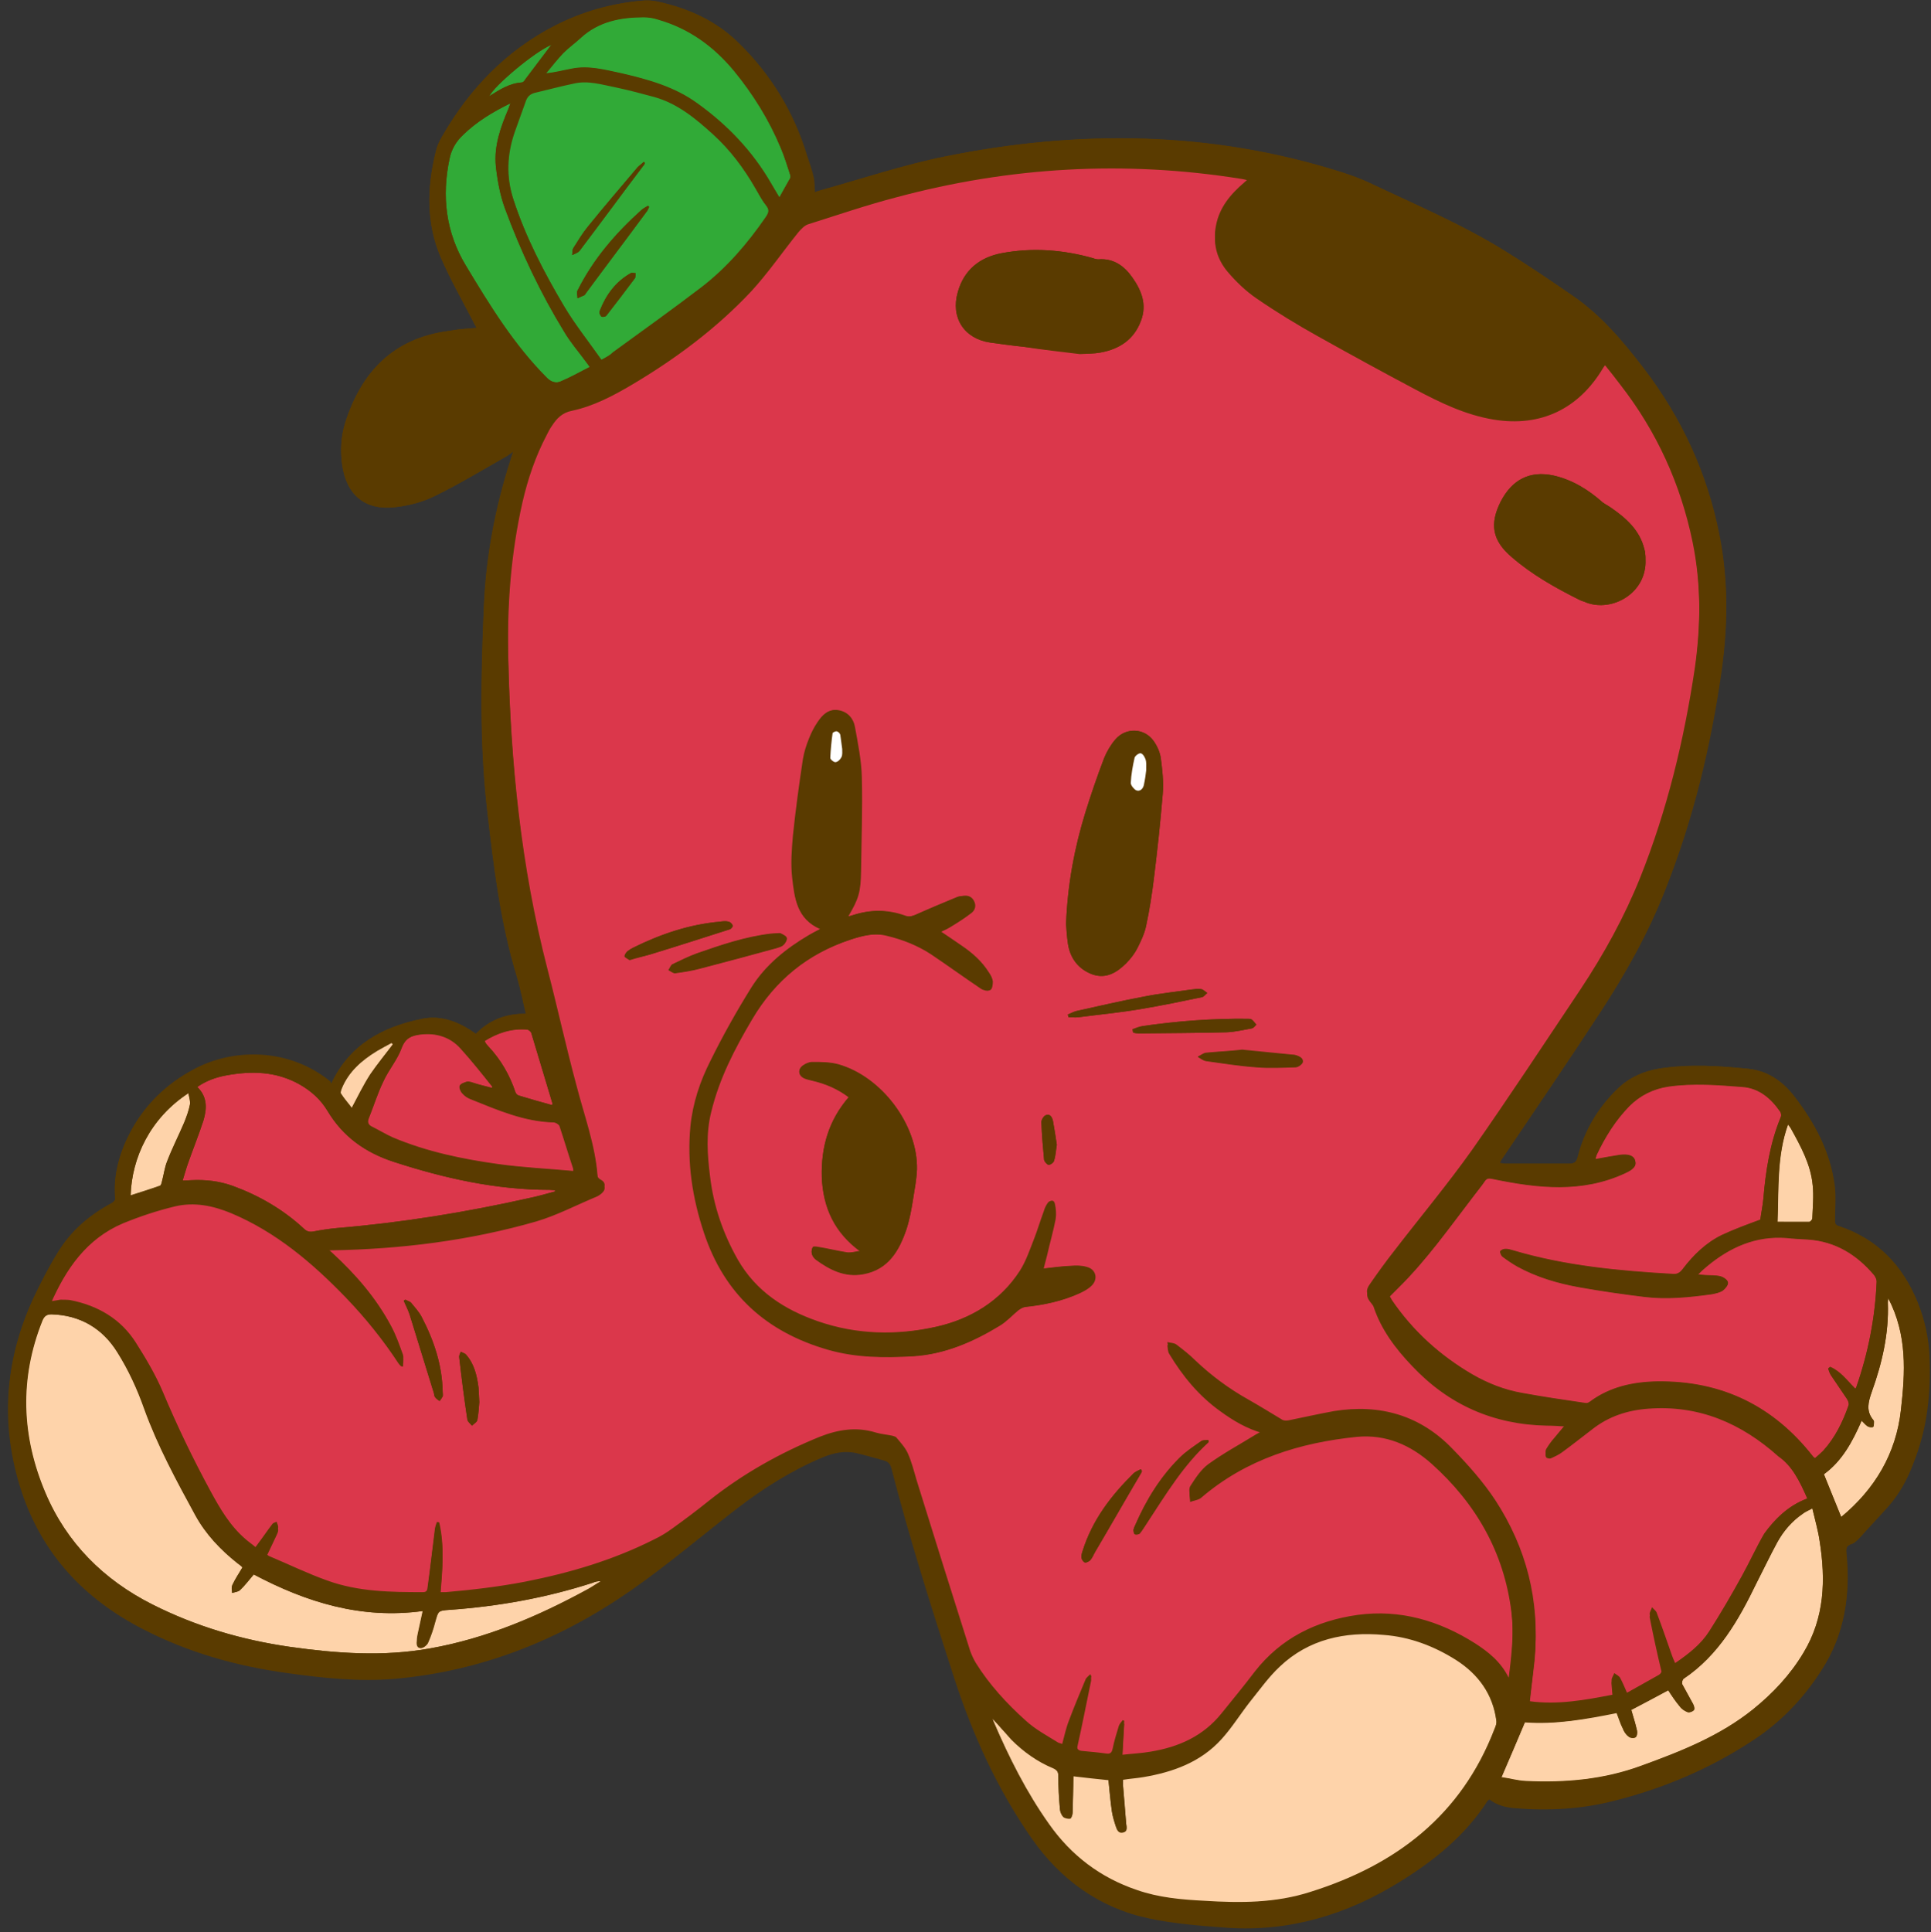 <?xml version="1.0" encoding="UTF-8"?>
<!DOCTYPE svg PUBLIC '-//W3C//DTD SVG 1.0//EN'
          'http://www.w3.org/TR/2001/REC-SVG-20010904/DTD/svg10.dtd'>
<svg height="501.4" preserveAspectRatio="xMidYMid meet" version="1.0" viewBox="-2.2 -0.1 501.2 501.4" width="501.2" xmlns="http://www.w3.org/2000/svg" xmlns:xlink="http://www.w3.org/1999/xlink" zoomAndPan="magnify"
><rect x="-2.2" y="-0.1" width="501.2" height="501.4" fill="#333333" stroke="none"/><g id="change1_1"
  ><path d="M498.5,351.9c-0.2-4.8-1.2-9.4-3-13.9c-3.9-9.6-10.5-16.5-20.5-19.9c-1-0.3-1-0.8-1-1.6 c0-3,0.3-6.1-0.1-9.1c-1.1-8.6-5.1-16.1-10.4-22.9c-3-3.9-6.9-6.7-11.9-7.2c-7.7-0.8-15.3-1.3-23-0.1c-4.1,0.6-7.9,2.3-10.9,5.2 c-5.1,4.9-8.7,10.9-10.4,17.7c-0.3,1.4-0.9,1.8-2.2,1.8c-5.5,0-11,0-16.5,0c-0.5,0-1-0.1-1.6-0.2c0.3-0.4,0.4-0.7,0.5-0.9 c8.5-12.6,17.1-25.2,25.4-37.9c6.6-10,12.4-20.5,16.9-31.7c7.4-18.5,12-37.7,14.8-57.4c1.7-11.8,1.8-23.5-0.6-35.1 c-3.2-16-9.8-30.4-19.7-43.3c-5.3-7-11-13.6-18.3-18.7c-5.8-4-11.7-8-17.7-11.7c-11.2-6.9-23.2-12-35-17.6c-2.4-1.1-4.8-2-7.3-2.8 c-33.9-10.7-68.3-11.1-102.9-4.1c-10.9,2.2-21.6,5.8-32.4,8.8c-0.5,0.1-1,0.3-1.5,0.5c-0.1-1.4,0-2.7-0.3-3.9 c-0.4-1.9-1.1-3.7-1.7-5.6c-3.5-11.3-9.4-21.2-17.9-29.4c-5.8-5.7-13-8.8-20.9-10.6c-1.4-0.3-2.8-0.4-4.2-0.2 c-7.8,0.7-15.4,2.9-22.3,6.4C129.2,13,119.6,23,112.5,35.4c-0.7,1.2-1.3,2.5-1.6,3.9c-2.3,9.3-2.5,18.5,1.3,27.4 c2.5,5.7,5.6,11.2,8.5,16.8c0.2,0.5,0.5,0.9,0.8,1.5c-1.4,0.1-2.6,0.2-3.7,0.3c-1.2,0.1-2.4,0.3-3.6,0.5 c-14.3,1.9-22.6,10.6-26.8,23.8c-1.1,3.5-1.3,7.2-0.8,10.9c1.1,7.9,6,12,13.9,11c3.5-0.4,7.1-1.3,10.2-2.9 c6.4-3.1,12.4-6.8,18.6-10.3c0.5-0.3,0.9-0.6,1.7-1.2c-0.4,1.1-0.6,1.8-0.8,2.5c-3.9,12.2-6.2,24.8-6.8,37.6 c-0.7,17.5-1.1,35.1,0.8,52.5c1.7,14.8,3.4,29.5,7.8,43.8c0.9,3.1,1.5,6.3,2.3,9.5c-5.2-0.1-9.5,1.6-13,5.2 c-4.2-3-8.8-4.9-13.9-3.9c-10.3,2.1-18.9,6.7-23.6,16.8c0,0-0.2,0-0.3-0.1c-10.9-8.9-25.5-8.7-35.7-3.1c-7,3.9-12.7,9.3-16.4,16.4 c-2.7,5.2-4.3,10.9-3.7,16.9c0,0.4-0.5,1.1-1,1.3c-5.7,3.1-10.6,7.2-14,12.8c-2.3,3.7-4.3,7.6-6.2,11.6 c-7.6,16.3-8.7,33.1-3.1,50.1c5.4,16.3,16.3,27.9,31.5,35.7c11.8,6.1,24.3,9.6,37.4,11.4c9.3,1.3,18.6,2.3,28,1.5 c22.5-2,42.8-10.1,61.2-22.9c9.5-6.6,18.4-14.2,27.6-21.3c6.9-5.3,14.2-9.9,22.3-13.3c2.9-1.2,5.9-1.8,9-1c2.2,0.5,4.4,1.2,6.7,1.8 c1.2,0.3,1.8,0.9,2.1,2.2c4.7,18.2,10.4,36.2,16.2,54.1c4.8,14.8,11.2,28.9,20.1,41.7c7.5,10.8,17.7,18.2,30.6,20.9 c6.6,1.4,13.5,1.9,20.2,2.4c16.2,1.1,31.1-3.4,44.8-11.9c8.9-5.5,17-12,22.8-21c0.1-0.2,0.3-0.2,0.5-0.4c2,1.6,4.4,2.1,6.8,2.3 c8.6,0.7,17.2,0.2,25.4-1.9c13.2-3.3,25.6-8.6,36.9-16.2c7-4.7,12.7-10.8,17.2-17.9c5.8-9,7.3-19,6.3-29.5 c-0.1-1.4-0.3-2.6,1.5-3.1c0.8-0.3,1.5-1.1,2.2-1.8c2.4-2.7,4.9-5.3,7.3-8c2.8-3.2,4.8-6.8,6.3-10.8 C497.9,370.7,498.8,361.4,498.5,351.9z M58,412.1c0,0.2,0,0.4,0,0.6c0,0.2,0,0.4,0,0.6c0.2-0.1,0.3-0.1,0.5-0.1 c-0.2,0-0.4,0.1-0.5,0.1c0-0.2,0-0.4,0-0.6C58,412.5,58,412.3,58,412.1z M146.4,66.1c0.3-0.1,0.6-0.3,0.8-0.4 C146.9,65.9,146.6,66,146.4,66.1L146.4,66.1z" fill="#5A3B00"
  /></g
  ><g
  ><g id="change2_1"
    ><path d="M466.9,388.8c-5.1,1.9-8.6,5.5-11.2,9.9c-2.1,3.5-3.7,7.4-5.8,11c-2.7,4.9-5.5,9.7-8.5,14.4 c-2.2,3.4-5.4,5.8-8.8,8.2c-0.3-0.7-0.6-1.3-0.8-1.9c-1.3-3.7-2.6-7.5-4-11.2c-0.2-0.5-0.8-0.9-1.2-1.4c-0.2,0.6-0.7,1.3-0.6,1.9 c0.9,4.6,1.9,9.2,3,13.8c0.2,0.9,0.2,1.4-0.7,1.9c-2.7,1.5-5.3,3-8.2,4.6c-0.7-1.6-1.1-2.8-1.8-3.9c-0.3-0.5-1-0.8-1.5-1.2 c-0.3,0.6-0.7,1.2-0.7,1.8c0,1.2,0.2,2.4,0.3,3.8c-7.2,1.4-14.3,2.7-21.6,1.7c0.4-3.9,0.9-7.6,1.3-11.3 c1.4-14.8-2.2-28.5-10.2-40.9c-3.1-4.8-7-9.1-11-13.2c-8.4-8.8-18.9-11.7-30.8-9.9c-4,0.6-7.9,1.6-11.8,2.4 c-0.5,0.1-1.2,0.1-1.6-0.1c-3-1.7-5.9-3.6-8.9-5.3c-5.1-2.8-9.7-6.2-13.8-10.2c-1.5-1.5-3.2-2.9-4.9-4.1c-0.6-0.4-1.6-0.4-2.3-0.6 c0.1,0.8,0.1,1.7,0.5,2.3c3.5,5.8,7.7,10.9,13.3,14.9c3.3,2.4,6.8,4.5,11.1,5.7c-0.8,0.4-1.3,0.7-1.8,1c-4.2,2.6-8.5,5-12.5,7.8 c-1.9,1.4-3.3,3.6-4.6,5.6c-0.5,0.8-0.1,2.2-0.1,3.4c1-0.4,2.3-0.5,3-1.2c11.6-9.9,25.5-14.2,40.3-15.7c7.5-0.7,13.9,2.1,19.4,7 c11.5,10.3,18.8,23,20.7,38.5c0.7,5.8,0.2,11.6-0.7,17.8c-2.1-4.1-5.3-6.7-8.7-8.9c-9.3-5.9-19.4-8.9-30.5-7.4 c-10.7,1.5-19.9,5.9-26.7,14.7c-2.8,3.6-5.8,7.2-8.6,10.8c-4.7,6-11.2,8.8-18.5,10c-2.3,0.4-4.6,0.5-7.3,0.8 c0.2-3.1,0.3-5.9,0.5-8.8c-0.1-0.1-0.3-0.1-0.4-0.2c-0.3,0.5-0.8,1-1,1.5c-0.6,1.9-1.1,3.9-1.6,5.9c-0.2,0.9-0.5,1.4-1.5,1.3 c-2.2-0.3-4.4-0.5-6.5-0.7c-1-0.1-1.4-0.6-1.2-1.7c1.3-5.8,2.4-11.5,3.6-17.3c0-0.2,0.1-0.5-0.2-0.9c-0.4,0.5-1,0.9-1.3,1.5 c-1.5,3.5-2.9,6.9-4.2,10.4c-0.7,2-1.2,4-1.8,6.2c-0.4-0.1-0.8-0.1-1.1-0.4c-2.8-1.9-5.9-3.5-8.4-5.7c-4.9-4.4-9.4-9.3-12.9-14.9 c-0.6-1-1.2-2.1-1.5-3.2c-4.7-14.8-9.3-29.5-13.9-44.3c-0.7-2.3-1.3-4.8-2.3-7c-0.7-1.5-2-2.8-3-4.1c-0.2-0.2-0.6-0.4-1-0.4 c-1.4-0.3-2.9-0.4-4.2-0.8c-5.1-1.6-9.9-0.9-14.7,1.1c-10.3,4.2-19.8,9.7-28.6,16.5c-3.1,2.5-6.3,4.9-9.5,7.2 c-1.5,1.1-3.1,2.1-4.8,2.9c-10.6,5.4-21.9,8.7-33.6,11c-6.8,1.4-13.6,2.1-20.5,2.7c-0.4,0-0.8,0-1.4,0c0.5-6.1,1.1-12.1-0.3-18.1 c-0.2,0-0.4,0-0.6-0.1c-0.2,0.5-0.4,1.1-0.5,1.6c-0.7,5.1-1.3,10.2-1.9,15.2c-0.1,0.7-0.1,1.4-1.2,1.4c-8.4,0-16.8-0.1-24.8-3 c-5.1-1.8-10-4.2-15-6.3c-0.3-0.1-0.6-0.4-0.9-0.6c0.9-1.9,1.8-3.8,2.7-5.7c0.2-0.4,0.4-0.9,0.4-1.3c0-0.4-0.2-0.9-0.4-1.4 c-0.4,0.2-0.9,0.3-1.1,0.6c-1.3,1.7-2.5,3.5-3.8,5.2c-0.2,0.2-0.3,0.4-0.6,0.8c-0.9-0.7-1.7-1.3-2.5-2c-4-3.5-6.6-8-9.2-12.6 c-4.5-8.3-8.6-16.8-12.3-25.6c-1.9-4.5-4.4-8.7-7-12.8c-4-6.2-9.9-9.7-17.1-11.1c-0.8-0.2-1.7-0.2-2.5-0.1c-0.8,0-1.6,0.2-2.6,0.4 c4-9.2,9.4-17,18.8-21c4.4-1.8,8.9-3.3,13.5-4.4c5-1.2,9.9-0.2,14.7,1.8c11.6,4.9,21,12.9,29.6,21.8c5.1,5.3,9.7,11,13.7,17.1 c0.2,0.3,0.4,0.5,0.6,0.7c0.1,0.1,0.2,0.1,0.6,0.2c0-0.8,0.2-1.7,0-2.3c-0.9-2.5-1.8-5.1-3.1-7.5c-4-7.2-9.3-13.4-15.3-19 c-0.4-0.4-0.8-0.8-1.4-1.3c0.5-0.1,0.8-0.1,1.1-0.1c18.1-0.3,35.9-2.5,53.3-7.5c5.4-1.6,10.5-4.3,15.8-6.5c0.6-0.3,1.3-0.8,1.7-1.4 c0.5-0.8,0.2-1.6-0.7-2.1c-0.4-0.2-0.9-0.7-0.9-1c-0.6-8.2-3.4-15.8-5.5-23.6c-2.6-10-4.9-20.1-7.5-30.1 c-6.9-26.7-9.6-53.9-10.2-81.4c-0.3-13.7,0.7-27.2,3.7-40.5c1.4-6.1,3.4-12,6.3-17.5c0.4-0.8,0.8-1.6,1.3-2.3c1.3-2,2.7-3.5,5.3-4 c5.6-1.2,10.7-3.9,15.6-6.8c11.3-6.7,21.9-14.6,30.9-24.2c4.4-4.8,8.1-10.2,12.2-15.3c0.7-0.8,1.6-1.8,2.6-2.1 c7.6-2.4,15.2-5,22.9-7c29.4-7.9,59.2-9.6,89.3-4.8c0.6,0.1,1.2,0.2,1.8,0.4c0.1,0,0.2,0.1,0.4,0.3c-0.5,0.4-0.9,0.7-1.3,1.1 c-3.5,3-6.4,6.4-7.3,11.2c-0.8,4.2,0.4,8,3,11.1c2.2,2.6,4.8,5.1,7.6,7c5.1,3.5,10.5,6.8,15.9,9.8c8.4,4.7,16.8,9.3,25.3,13.8 c6.4,3.4,13,6.6,20.3,7.8c12.2,2,22.1-2.8,28.4-13.4c0.1-0.2,0.2-0.3,0.5-0.7c1.4,1.7,2.7,3.4,4,5.1c9.4,12.1,15.6,25.7,18.7,40.7 c2.3,11.1,2.2,22.3,0.6,33.6c-2.7,18.7-7.2,36.9-14.2,54.4c-4.1,10.2-9.4,19.9-15.5,29c-9.2,14-18.4,28-28.1,41.6 c-6.4,9-13.5,17.5-20.2,26.2c-2.2,2.8-4.3,5.7-6.3,8.6c-1.1,1.6-1,2.7,0.3,4.2c0.2,0.3,0.5,0.6,0.6,0.9c2,6,5.7,10.9,10,15.4 c9.5,10.1,21.1,15.2,34.9,15.5c1.6,0,3.1,0.1,4.7,0.2c0,0,0.1,0,0.3,0.2c-1,1.2-2,2.3-3,3.6c-0.7,0.9-1.5,1.9-2.1,2.9 c-0.2,0.3-0.2,1,0,1.3c0.2,0.3,0.9,0.4,1.2,0.3c1.1-0.5,2.2-1,3.1-1.7c2.6-1.9,5.1-3.9,7.6-5.8c4.3-3.4,9.2-5,14.6-5.4 c13.2-1,24.2,3.8,33.8,12.4C462.9,380.3,465,384.4,466.9,388.8z M210.7,241c-1,0.6-1.9,1-2.7,1.5c-6,3.5-11.3,7.8-14.9,13.6 c-3.8,6.2-7.4,12.5-10.6,19c-2.7,5.3-4.6,11.1-5.2,17c-1,9.5,0.5,18.6,3.5,27.6c5.2,16,16.2,25.8,32.2,30.4 c7.2,2.1,14.6,2.1,22,1.7c8.2-0.5,15.5-3.7,22.4-7.9c1.8-1.1,3.2-2.7,4.8-4c0.6-0.4,1.3-0.9,2-0.9c4.8-0.5,9.5-1.5,13.9-3.5 c1.1-0.5,2.2-1.1,3-1.9c1.8-1.7,1.2-4.3-1.2-4.9c-1.3-0.4-2.7-0.4-4-0.3c-2.3,0.1-4.7,0.4-7.2,0.7c0.3-1.2,0.6-2.4,0.9-3.5 c0.7-3.1,1.6-6.2,2.2-9.3c0.2-1.3,0.1-2.7-0.2-4c-0.2-1-1.1-1.1-1.7-0.1c-0.4,0.6-0.6,1.3-0.9,2c-0.8,2.4-1.6,4.8-2.5,7.1 c-1.1,2.8-2,5.8-3.7,8.3c-5.2,7.9-13,12.6-21.9,14.6c-10.3,2.3-20.7,2.1-30.8-1.4c-8.7-3-16.1-7.8-20.8-16 c-3.8-6.7-6.3-13.9-7.2-21.6c-0.7-5.6-1.1-11.1,0.3-16.7c2.1-8.7,6.1-16.4,10.6-24c6-10.2,14.5-17.1,25.7-20.8c3.2-1,6.3-1.8,9.7-1 c4,1,7.9,2.5,11.4,4.8c4.3,2.9,8.6,6,12.9,8.9c0.6,0.4,1.8,0.7,2.2,0.4c0.5-0.3,0.6-1.5,0.6-2.2c-0.1-0.8-0.5-1.6-1-2.3 c-1.8-2.9-4.3-5.1-7.1-7c-1.7-1.2-3.4-2.3-5.3-3.6c1.1-0.5,1.9-0.9,2.7-1.4c1.8-1.1,3.5-2.2,5.2-3.5c1-0.8,1.2-2,0.6-3.1 c-0.6-1.2-1.7-1.5-2.9-1.3c-0.5,0.1-0.9,0.1-1.4,0.3c-3.6,1.5-7.3,3-10.8,4.6c-1,0.4-1.8,0.6-2.8,0.2c-4.5-1.6-9-1.6-13.5-0.1 c-0.4,0.1-0.7,0.2-1.2,0.3c2.7-4.6,3.2-6.2,3.3-11.8c0.1-8.1,0.4-16.1,0.2-24.2c-0.1-4.4-1-8.8-1.8-13.2c-0.4-2.2-1.9-3.9-4.3-4.3 c-2.4-0.4-3.9,1.2-5.1,3c-0.8,1.3-1.6,2.7-2.2,4.2c-0.7,1.7-1.3,3.6-1.6,5.4c-1,6.6-1.9,13.3-2.6,19.9c-0.4,3.6-0.6,7.2-0.2,10.8 C204,232.9,204.6,238.3,210.7,241z M274.5,239.7c0.1,1.3,0.2,3.3,0.5,5.2c0.6,3.8,2.8,6.6,6.4,7.9c3.5,1.2,6.3-0.5,8.7-2.9 c1.2-1.2,2.3-2.6,3-4.1c0.9-1.8,1.8-3.7,2.2-5.7c0.9-4,1.5-8.1,2-12.2c0.9-7.3,1.7-14.6,2.3-22c0.2-3-0.1-6.2-0.5-9.2 c-0.2-1.5-0.9-3.1-1.8-4.4c-2.4-3.5-7.3-3.7-10-0.5c-1.2,1.4-2.2,3.1-2.9,4.8c-1.8,4.7-3.4,9.4-4.9,14.2 C276.7,219.9,274.9,229.3,274.5,239.7z M278.1,91.8c1.9-0.1,3.6-0.1,5.3-0.4c5-0.9,8.8-3.4,10.6-8.4c1.5-4.1,0.1-7.7-2.3-11.1 c-2.1-3-4.9-5-8.8-4.7c-0.4,0-0.9-0.1-1.4-0.3c-7.8-2.2-15.7-2.8-23.7-1.3c-5.8,1.1-9.8,4.4-11.4,10.1c-1.9,6.6,1.6,12.1,8.4,13.1 c2.9,0.4,5.8,0.8,8.7,1.1C268.4,90.7,273.4,91.2,278.1,91.8z M221.2,324.5c-1.5,0.2-2.6,0.6-3.6,0.4c-2.5-0.4-4.9-1-7.4-1.4 c-0.5-0.1-1.2-0.2-1.4,0c-0.3,0.4-0.4,1.1-0.3,1.6c0.1,0.6,0.5,1.2,1,1.6c3.7,2.7,7.6,4.7,12.4,3.8c6.5-1.2,9.3-6.1,11.2-11.7 c0.8-2.5,1.3-5.2,1.7-7.8c0.4-2.5,0.9-5.1,1-7.6c0.3-11.5-9.1-24.1-20.4-27.3c-2.2-0.6-4.5-0.6-6.8-0.6c-0.8,0-1.7,0.4-2.4,0.9 c-1.4,1-1.2,2.6,0.4,3.3c0.7,0.3,1.4,0.4,2.1,0.6c3.4,0.8,6.5,2.1,9.4,4.3c-5.2,6-7.2,12.9-7,20.7 C211.4,312.9,214.3,319.5,221.2,324.5z M424.9,145.1c0-0.5,0-1-0.1-1.6c0-0.4-0.1-0.7-0.2-1.1c-1.2-4.9-4.7-8-8.6-10.7 c-0.7-0.5-1.5-0.9-2.2-1.4c-3.7-3.3-7.9-5.9-12.8-7c-6.1-1.3-10.7,1-13.7,6.8c-2.9,5.8-2.2,10.1,2.9,14.4c5.3,4.6,11.4,8,17.6,11.1 c0.6,0.3,1.2,0.4,1.8,0.7C416.3,158.8,425.3,153.8,424.9,145.1z M199.3,242.1c-0.4,0-0.9,0.1-1.5,0.1c-6.6,0.8-12.8,2.9-19.1,5.1 c-2.2,0.8-4.2,1.8-6.3,2.8c-0.5,0.2-0.7,1-1.1,1.5c0.6,0.3,1.2,0.8,1.7,0.8c2.2-0.3,4.3-0.6,6.5-1.2c6.6-1.7,13.2-3.5,19.8-5.3 c0.6-0.2,1.4-0.4,1.8-0.8c0.5-0.4,1-1.3,0.9-1.8c-0.1-0.5-1-0.9-1.6-1.2C200.2,242,199.8,242.1,199.3,242.1z M161.2,248.9 c1.9-0.5,3.7-0.8,5.3-1.3c6.9-2.1,13.7-4.3,20.6-6.5c0.4-0.1,0.9-0.7,0.8-1c-0.1-0.4-0.6-0.9-1-1c-0.7-0.2-1.6-0.1-2.3,0 c-7.9,0.7-15.3,3.2-22.4,6.7c-0.6,0.3-1.1,0.6-1.6,1c-0.4,0.4-0.8,1-0.7,1.4C160.1,248.4,160.8,248.6,161.2,248.9z M275,263.2 c0.1,0.2,0.1,0.5,0.2,0.7c0.9,0,1.7,0.1,2.6,0c5.3-0.7,10.7-1.2,16-2.1c5.4-0.9,10.7-2,16-3.1c0.5-0.1,0.9-0.7,1.4-1.1 c-0.5-0.3-1-0.9-1.6-1c-0.8-0.1-1.7,0-2.5,0.1c-4,0.6-8.1,1-12.1,1.8c-6,1.1-11.9,2.5-17.8,3.8C276.4,262.5,275.7,262.9,275,263.2z M320.2,272.5c-3.3,0.2-6.3,0.4-9.4,0.7c-0.7,0.1-1.4,0.7-2.1,1c0.7,0.4,1.4,1,2.2,1.1c4.3,0.6,8.7,1.3,13,1.6 c3.4,0.3,6.8,0.1,10.2,0c0.6,0,1.6-0.7,1.8-1.2c0.3-1-0.7-1.5-1.5-1.8c-0.3-0.1-0.7-0.2-1.1-0.2 C328.9,273.3,324.5,272.9,320.2,272.5z M291.8,267.2c0,0.2,0.1,0.5,0.1,0.7c0.5,0.1,1,0.2,1.4,0.2c7.6-0.1,15.3-0.1,22.9-0.3 c2.2-0.1,4.3-0.6,6.5-1c0.5-0.1,0.8-0.6,1.2-1c-0.4-0.4-0.7-0.9-1.2-1.3c-0.3-0.2-0.7-0.2-1.1-0.2c-9.2-0.1-18.3,0.6-27.3,1.9 C293.5,266.5,292.7,266.9,291.8,267.2z M311.5,374.2c0-0.2-0.1-0.4-0.1-0.6c-0.6,0.1-1.4,0-1.8,0.3c-2,1.4-4,2.7-5.7,4.4 c-5,5-8.6,10.9-11.4,17.3c-0.2,0.4-0.4,0.9-0.5,1.3c0,0.4,0.1,1.1,0.4,1.2c0.4,0.1,1.1,0,1.3-0.3c0.7-0.9,1.3-1.9,1.9-2.8 C300.5,387.6,305,380.1,311.5,374.2z M294.2,381.7c-0.1-0.2-0.2-0.4-0.3-0.5c-0.6,0.3-1.3,0.6-1.8,1c-5.9,5.8-10.8,12.2-13.3,20.2 c-0.2,0.6-0.4,1.3-0.3,1.8c0.1,0.5,0.5,1.1,0.9,1.2c0.4,0.1,1.1-0.3,1.4-0.6c0.6-0.7,0.9-1.6,1.4-2.4c3.9-6.6,7.7-13.3,11.6-19.9 C294,382.3,294.1,382,294.2,381.7z M102.9,337.2c-0.1,0.1-0.2,0.2-0.3,0.3c0.5,1.2,1.1,2.3,1.5,3.5c2.1,6.8,4.2,13.6,6.3,20.4 c0.1,0.4,0.1,0.9,0.4,1.2c0.3,0.4,0.7,0.6,1.1,0.9c0.3-0.4,0.6-0.8,0.8-1.2c0.1-0.3,0-0.7,0-1.1c-0.1-7-2.3-13.5-5.5-19.6 c-0.7-1.3-1.8-2.5-2.7-3.6C104.1,337.6,103.4,337.5,102.9,337.2z M122.2,363.8c-0.1-1.5-0.1-2.6-0.2-3.8c-0.4-3.1-1.1-6.1-3.2-8.5 c-0.3-0.4-0.9-0.5-1.4-0.8c-0.2,0.5-0.5,1-0.4,1.5c0.6,5.4,1.3,10.8,2.1,16.1c0.1,0.6,0.8,1.1,1.2,1.6c0.5-0.5,1.3-0.9,1.4-1.5 C122,366.8,122.1,365.1,122.2,363.8z M272.1,297c-0.3-2-0.6-4.1-1-6.2c-0.2-0.9-0.7-1.9-1.8-1.5c-0.6,0.2-1.2,1.2-1.2,1.8 c0.1,3.3,0.4,6.6,0.7,9.8c0.1,0.5,0.8,1.3,1.2,1.3c0.5,0,1.3-0.6,1.4-1.1C271.8,299.9,271.9,298.5,272.1,297z M479.6,359.9 c3.1-8.9,4.9-18,5.3-27.5c0-0.5-0.3-1.2-0.7-1.7c-4.5-5.3-10-8.7-17.1-9.2c-1.9-0.1-3.8-0.2-5.6-0.4c-8-0.6-14.7,2.4-20.7,7.4 c-0.7,0.6-1.4,1.2-2.3,2.1c0.9,0.1,1.4,0.2,1.9,0.2c1.3,0.1,2.7,0,3.9,0.3c0.8,0.2,1.9,0.9,2,1.6c0.1,0.6-0.7,1.6-1.4,2.1 c-0.8,0.5-1.8,0.7-2.8,0.9c-5.8,0.8-11.6,1.4-17.4,0.7c-5.7-0.7-11.3-1.5-16.9-2.5c-5.6-1-11.1-2.6-16.2-5.4 c-1.4-0.8-2.7-1.7-3.9-2.6c-0.3-0.3-0.6-1.1-0.5-1.3c0.3-0.4,0.9-0.6,1.4-0.6c0.7,0,1.3,0.2,2,0.4c13.5,4,27.4,5.3,41.4,6.1 c1.1,0.1,1.8-0.3,2.5-1.2c2.8-3.7,6.1-6.9,10.2-8.9c3.2-1.5,6.5-2.7,10-4c0.2-1.6,0.6-3.5,0.8-5.5c0.6-7.2,1.7-14.3,4.5-21.1 c0.2-0.4,0.1-1.1-0.1-1.4c-2.4-3.5-5.5-6.2-9.9-6.5c-6.4-0.5-12.7-1-19.1-0.1c-4,0.6-7.4,2.3-10.2,5.1c-3.6,3.7-6.3,8-8.5,12.7 c-0.1,0.3-0.2,0.6-0.3,1.1c2.2-0.4,4.3-0.8,6.3-1.1c2.3-0.3,3.7,0.2,4,1.5c0.4,1.3-0.4,2.2-2.6,3.2c-11.2,5.2-22.7,3.9-34.3,1.5 c-1-0.2-1.6-0.3-2.2,0.7c-0.9,1.3-1.9,2.5-2.8,3.7c-6.3,8.2-12.2,16.6-19.6,23.9c-0.7,0.7-1.5,1.5-2.2,2.2c0.2,0.4,0.4,0.6,0.5,0.9 c5.5,8.1,12.6,14.5,21,19.4c4,2.3,8.3,4,12.9,4.8c5.5,1,10.9,1.8,16.4,2.6c0.4,0.1,0.8-0.1,1.1-0.3c5.2-3.9,11.3-5.2,17.6-5.3 c16.6-0.2,30.1,6.3,40.4,19.5c0.1,0.1,0.2,0.2,0.5,0.4c0.7-0.6,1.4-1.2,2.1-1.9c3.1-3.4,5.1-7.5,6.6-11.8c0.2-0.5-0.1-1.2-0.4-1.7 c-1.4-2.1-2.8-4.1-4.2-6.2c-0.3-0.5-0.5-1.1-0.7-1.7c0.2-0.1,0.3-0.2,0.5-0.4c2.7,1.1,4.4,3.5,6.5,5.6 C479.4,360.3,479.5,360.1,479.6,359.9z M141.8,308.8c-0.4,0-0.9-0.1-1.3-0.1c-14,0-27.4-3-40.6-7.3c-7.3-2.4-13.1-6.5-17.1-13.2 c-1.8-3-4.3-5.2-7.3-6.9c-6.1-3.4-12.5-3.5-19-2.3c-2.7,0.5-5.2,1.4-7.5,3c2.7,2.6,2.5,5.7,1.6,8.7c-1.2,3.7-2.7,7.4-4,11.1 c-0.5,1.4-0.9,2.9-1.4,4.5c0.9,0,1.5-0.1,2.1-0.1c3.8-0.2,7.4,0.2,11,1.5c6.8,2.5,13,6.1,18.3,11c0.8,0.8,1.5,1,2.6,0.8 c2-0.4,4.1-0.7,6.2-0.9c16.8-1.4,33.4-4.1,49.9-7.8c2.2-0.5,4.4-1.1,6.6-1.7C141.9,309,141.9,308.9,141.8,308.8z M125.6,282 c-2.7-3.4-5.4-6.8-8.3-10c-2.7-3-6.4-4.1-10.4-3.6c-2.3,0.3-3.9,0.9-4.9,3.5c-1.1,3.1-3.4,5.7-4.8,8.8c-1.5,3.1-2.5,6.4-3.8,9.6 c-0.4,1,0,1.7,0.9,2.1c1.8,0.9,3.6,2,5.4,2.8c8.8,3.7,18,5.6,27.3,6.9c6.5,0.9,13,1.2,19.6,1.8c0-0.5,0-0.7-0.1-0.9 c-1.2-3.6-2.3-7.3-3.5-10.9c-0.2-0.4-1-0.9-1.5-0.9c-7.7-0.2-14.5-3.2-21.5-6c-0.8-0.3-1.6-0.8-2.2-1.5c-0.5-0.5-0.9-1.5-0.7-2 c0.2-0.5,1.2-0.8,1.8-1c0.5-0.1,1.1,0.1,1.7,0.3c1.6,0.4,3.2,0.8,4.8,1.3C125.5,282.1,125.6,282,125.6,282z M124.5,271.4 c3.3,3.5,5.6,7.5,7.1,12c0.1,0.3,0.5,0.7,0.8,0.8c2.9,0.9,5.8,1.7,8.7,2.5c0-0.2,0.1-0.3,0.1-0.4c-1.8-6.1-3.7-12.2-5.5-18.3 c-0.1-0.4-0.7-0.8-1-0.9c-4-0.4-7.6,0.7-11.1,2.9C123.9,270.7,124.2,271.1,124.5,271.4z" fill="#DB374B"
    /></g
    ><g id="change3_1"
    ><path d="M255.4,445.9c1.8,2,3.3,3.7,4.9,5.3c3.1,3.2,6.7,5.7,10.8,7.4c1.1,0.5,1.4,1,1.4,2.2c0,2.8,0.1,5.6,0.4,8.4 c0.1,0.7,0.4,1.6,0.9,2.1c0.4,0.4,1.2,0.6,1.8,0.4c0.3-0.1,0.6-1,0.6-1.5c0.1-3.2,0.1-6.3,0.2-9.5c3.4,0.4,6.3,0.7,9.1,1 c0.3,2.8,0.5,5.5,0.9,8.2c0.2,1.3,0.6,2.5,1,3.8c0.3,0.9,0.7,1.9,1.9,1.6c1.2-0.3,0.9-1.4,0.8-2.2c-0.3-3.3-0.6-6.6-0.8-9.8 c0-0.5,0-1,0-1.7c1.8-0.2,3.6-0.4,5.3-0.7c7.7-1.3,14.9-3.9,20.3-9.9c2.7-3,4.8-6.4,7.3-9.6c2.5-3.1,4.9-6.5,7.8-9.2 c7.6-7.1,16.9-9.1,26.9-8.2c6.8,0.6,13.1,2.9,18.8,6.5c5.8,3.7,9.7,8.9,10.5,15.9c0.1,0.7-0.2,1.5-0.5,2.2 c-8.6,22.4-25.5,35.3-47.8,42.3c-9,2.9-18.2,2.9-27.5,2.3c-5.9-0.3-11.8-0.8-17.5-2.8c-9.5-3.2-17.1-9-22.8-17.1 c-5.9-8.3-10.4-17.3-14.4-26.6C255.7,446.7,255.6,446.5,255.4,445.9z M59.4,405.6c-4.4-3.5-8.2-7.5-10.9-12.4 c-4.9-9-9.8-18-13.3-27.7c-1.8-5.1-4.1-10.1-7-14.7c-3.8-6.1-9.6-9.6-17.1-9.8c-1.3,0-1.9,0.5-2.4,1.7c-6,15-5.4,30,0.8,44.6 c5.5,13,15.1,22.6,27.8,29c11.3,5.7,23.2,9.2,35.7,11c12.1,1.7,24.2,2.6,36.4,0.4c14.6-2.6,28-8.3,41-15.4c1.1-0.6,2.2-1.4,3.3-2 c-0.8-0.1-1.5,0.1-2.2,0.4c-12.1,3.9-24.4,6.1-37.1,7c-3,0.2-2.9,0.3-3.7,3.1c-0.5,1.9-1.1,3.7-1.9,5.5c-0.3,0.6-1.2,1.3-1.8,1.3 c-1.2,0-1.1-1.2-1-2.1c0-0.5,0.1-1,0.2-1.5c0.4-1.9,0.8-3.7,1.3-6c-16,2.2-30.3-2.3-43.9-9.5c-1.3,1.5-2.3,2.9-3.6,4.1 c-0.4,0.4-1.3,0.5-2,0.7c0-0.7-0.2-1.5,0.1-2.1c0.7-1.5,1.7-2.9,2.6-4.5C60.3,406.2,59.8,405.9,59.4,405.6z M393.6,446.8 c-2,4.8-4,9.4-6.1,14.3c2.1,0.3,4.2,0.9,6.3,1c10.3,0.5,20.4-0.4,30.1-4c10.2-3.7,20.3-7.7,28.9-14.6c5.2-4.2,9.7-9,13.1-14.7 c5.5-9.1,5.8-18.9,4.2-29c-0.4-2.8-1.2-5.5-1.9-8.5c-1.1,0.6-1.9,0.9-2.5,1.4c-2.8,1.9-5,4.5-6.6,7.4c-1.9,3.5-3.6,7.1-5.4,10.6 c-4.6,9.5-9.8,18.7-18.9,24.8c-0.3,0.2-0.5,1-0.4,1.4c0.9,1.7,1.9,3.4,2.8,5.1c0.3,0.5,0.5,1.3,0.3,1.6c-0.3,0.4-1.1,0.7-1.6,0.6 c-0.8-0.3-1.6-0.8-2.1-1.5c-1.1-1.3-2.1-2.8-3-4.2c-3.2,1.7-6.3,3.4-9.6,5.1c0.5,1.7,1.1,3.6,1.5,5.4c0.1,0.6,0,1.5-0.4,1.7 c-0.4,0.3-1.4,0.2-1.8-0.2c-0.7-0.5-1.2-1.3-1.5-2.1c-0.6-1.3-1-2.6-1.6-4.2C409.4,446.1,401.5,447.4,393.6,446.8z M491.2,365.8 c1.1-9.7,1.7-19.4-3.3-29c-0.1,0.7-0.1,1-0.1,1.2c0.3,8-1.5,15.7-4.2,23.2c-0.9,2.6-1.5,4.9,0.4,7.2c0.1,0.1,0.2,0.3,0.2,0.4 c0,0.5,0,1.2-0.2,1.4c-0.3,0.2-1,0.1-1.4-0.1c-0.6-0.4-1-0.9-1.6-1.5c-2.4,5.5-5.1,10.5-9.8,13.9c1.5,3.7,3,7.4,4.5,11.1 C484.4,386.4,490,377.2,491.2,365.8z M31.7,310.1c2.5-0.8,5.1-1.6,7.6-2.5c0.3-0.1,0.4-0.6,0.5-1c0.5-1.8,0.7-3.7,1.4-5.4 c1.3-3.4,3-6.7,4.4-10c0.6-1.5,1.2-3.1,1.5-4.7c0.2-0.8-0.2-1.7-0.4-2.9C36.7,290.1,32,300.4,31.7,310.1z M467.4,317 c0.3,0,0.8-0.6,0.8-0.9c0.1-2.9,0.4-5.8,0.1-8.6c-0.5-5.4-3.1-10.1-5.7-14.8c-0.2-0.3-0.4-0.6-0.7-1c-2.9,8.2-2.4,16.6-2.7,25.3 C461.9,317,464.6,317,467.4,317z M99.4,270.6c-1.3,0.7-2.6,1.4-3.8,2.1c-3.9,2.4-7.3,5.3-9.1,9.7c-0.2,0.5-0.4,1.1-0.2,1.4 c0.9,1.4,2,2.6,2.8,3.7c1.6-3,3-5.9,4.8-8.7c1.8-2.7,3.9-5.3,5.9-7.9C99.7,270.8,99.5,270.7,99.4,270.6z" fill="#FED3AA"
    /></g
    ><g id="change4_1"
    ><path d="M153.9,93.3c-3.3-4.7-6.9-9.2-9.8-14.1c-5.2-8.8-9.9-17.8-13.1-27.6c-2-6-1.7-11.9,0.4-17.9 c0.9-2.6,1.9-5.2,2.8-7.8c0.4-1.1,1.1-1.8,2.3-2.1c3.4-0.7,6.7-1.6,10.1-2.4c3.8-0.8,7.4,0.3,11,1c3.4,0.6,6.7,1.5,10,2.5 c6,1.7,10.7,5.6,15.2,9.7c4.5,4,8,8.8,11,14c0.9,1.5,1.7,3.2,2.8,4.5c1,1.3,0.7,2-0.1,3.2c-4.7,6.8-10,13-16.6,18.1 c-7.6,5.8-15.3,11.3-23,16.9C156.1,92.1,155.2,92.6,153.9,93.3z M166.3,53.6c-0.1-0.1-0.2-0.2-0.3-0.3c-0.5,0.3-1.1,0.6-1.6,1 c-6.8,6.1-12.6,12.8-16.7,21c-0.3,0.5,0,1.3,0,2c0.6-0.3,1.2-0.5,1.8-0.8c0.1-0.1,0.2-0.2,0.3-0.4c5.3-7.2,10.7-14.3,16-21.5 C166,54.3,166.1,53.9,166.3,53.6z M165.2,42.2c-0.1-0.1-0.2-0.2-0.3-0.3c-0.5,0.5-1.1,0.9-1.6,1.4c-4.3,5.1-8.7,10.2-12.9,15.4 c-1.4,1.7-2.6,3.7-3.8,5.6c-0.3,0.5-0.2,1.2-0.3,1.8c0.6-0.3,1.2-0.5,1.6-0.8c0.4-0.3,0.7-0.8,1-1.2c5.3-7,10.5-14.1,15.8-21.1 C165,42.8,165.1,42.5,165.2,42.2z M153.4,81.2c0.1,0.2,0.3,0.8,0.6,0.9c0.3,0.1,1,0,1.2-0.3c2.5-3.2,5-6.5,7.4-9.7 c0.2-0.3,0.1-0.9,0.2-1.3c-0.4,0-1-0.2-1.3,0c-3.9,2.2-6.4,5.6-8,9.7C153.4,80.7,153.4,80.8,153.4,81.2z M149.9,93.8 c-1.9-2.6-4-5-5.6-7.7c-6.2-10.1-11.3-20.9-15.4-32c-1.3-3.5-2-7.4-2.4-11.1c-0.5-5.2,1.2-10,3.2-14.7c0.2-0.4,0.3-0.9,0.6-1.6 c-4.7,2.3-8.8,4.8-12.3,8.2c-1.8,1.7-3,3.7-3.5,6.1c-2.1,9.8-1,19.2,4.2,27.8c6.2,10.3,12.5,20.6,21.1,29.2 c1.1,1.1,2.4,1.4,3.5,0.9c2.5-1,5-2.4,7.6-3.7C150.4,94.5,150.2,94.2,149.9,93.8z M202.9,46.2c0.1-0.2,0.1-0.6,0-0.9 c-0.8-2.4-1.5-4.8-2.5-7.1c-3-7.2-7.1-13.8-12.1-19.9c-5.3-6.4-11.7-11-19.7-13.3c-1.2-0.4-2.5-0.6-3.7-0.6c-6,0-11.7,1.1-16.3,5.3 c-1.5,1.4-3.2,2.6-4.6,4c-1.6,1.7-3,3.5-4.5,5.3c2.4-0.2,4.5-0.8,6.7-1.2c4.4-0.9,8.6,0.3,12.9,1.2c6.9,1.6,13.8,3.5,19.7,7.8 c7.8,5.6,14.3,12.4,19.1,20.7c0.7,1.2,1.4,2.3,2.2,3.7C201.1,49.3,202,47.8,202.9,46.2z M124.7,24.9c2.7-1.7,5.3-3.4,8.5-3.6 c0.3,0,0.7-0.4,0.9-0.8c2.3-3,4.5-6,6.8-9C136.3,13.5,126.1,22.2,124.7,24.9z" fill="#31AA37"
    /></g
    ><g id="change1_2"
    ><path d="M83.8,281.1c4.7-10.1,13.3-14.7,23.6-16.8c5.2-1,9.7,0.9,13.9,3.9c3.5-3.5,7.8-5.2,13-5.2 c-0.8-3.3-1.4-6.4-2.3-9.5c-4.4-14.3-6.1-29.1-7.8-43.8c-2-17.5-1.6-35-0.8-52.5c0.5-12.8,2.9-25.4,6.8-37.6 c0.2-0.7,0.5-1.4,0.8-2.5c-0.8,0.6-1.3,0.9-1.7,1.2c-6.2,3.5-12.3,7.2-18.6,10.3c-3.1,1.5-6.7,2.5-10.2,2.9 c-7.9,1-12.8-3.2-13.9-11c-0.5-3.7-0.3-7.4,0.8-10.9c4.2-13.2,12.5-21.9,26.8-23.8c1.2-0.2,2.4-0.4,3.6-0.5 c1.1-0.1,2.3-0.2,3.7-0.3c-0.3-0.6-0.6-1-0.8-1.5c-2.9-5.6-6-11-8.5-16.8c-3.8-8.9-3.6-18.1-1.3-27.4c0.3-1.4,0.9-2.7,1.6-3.9 C119.6,23,129.2,13,142,6.5c7-3.6,14.5-5.7,22.3-6.4c1.4-0.1,2.8-0.1,4.2,0.2c7.9,1.7,15,4.9,20.9,10.6 c8.5,8.3,14.5,18.1,17.9,29.4c0.6,1.9,1.3,3.7,1.7,5.6c0.3,1.2,0.2,2.5,0.3,3.9c0.5-0.1,1-0.3,1.5-0.5c10.8-3,21.5-6.6,32.4-8.8 c34.6-7,69-6.7,102.9,4.1c2.5,0.8,5,1.7,7.3,2.8c11.8,5.6,23.9,10.7,35,17.6c6,3.7,11.9,7.7,17.7,11.7c7.3,5,12.9,11.7,18.3,18.7 c9.9,12.9,16.6,27.4,19.7,43.3c2.3,11.6,2.2,23.4,0.6,35.1c-2.8,19.7-7.4,38.9-14.8,57.4c-4.4,11.2-10.3,21.6-16.9,31.7 c-8.3,12.7-16.9,25.3-25.4,37.9c-0.1,0.2-0.3,0.4-0.5,0.9c0.7,0.1,1.1,0.2,1.6,0.2c5.5,0,11,0,16.5,0c1.3,0,1.8-0.5,2.2-1.8 c1.8-6.9,5.3-12.8,10.4-17.7c3-2.9,6.8-4.5,10.9-5.2c7.7-1.1,15.4-0.7,23,0.1c5,0.5,8.9,3.3,11.9,7.2c5.2,6.8,9.2,14.2,10.4,22.9 c0.4,3,0.1,6.1,0.1,9.1c0,0.8,0,1.3,1,1.6c10,3.3,16.6,10.2,20.5,19.9c1.8,4.5,2.8,9.1,3,13.9c0.4,9.5-0.5,18.8-4.2,27.7 c-1.6,3.9-3.6,7.6-6.3,10.8c-2.4,2.7-4.8,5.4-7.3,8c-0.6,0.7-1.3,1.5-2.2,1.8c-1.8,0.6-1.6,1.7-1.5,3.1c1,10.5-0.5,20.5-6.3,29.5 c-4.6,7.1-10.3,13.1-17.2,17.9c-11.3,7.6-23.7,12.9-36.9,16.2c-8.3,2.1-16.8,2.6-25.4,1.9c-2.4-0.2-4.8-0.7-6.8-2.3 c-0.2,0.1-0.4,0.2-0.5,0.4c-5.8,9-13.9,15.5-22.8,21c-13.7,8.5-28.5,13-44.8,11.9c-6.8-0.4-13.6-1-20.2-2.4 c-12.9-2.8-23.1-10.1-30.6-20.9c-8.9-12.8-15.3-26.8-20.1-41.7c-5.8-17.9-11.5-35.9-16.2-54.1c-0.3-1.2-0.9-1.9-2.1-2.2 c-2.2-0.5-4.4-1.2-6.7-1.8c-3.1-0.8-6.1-0.2-9,1c-8.1,3.4-15.4,8-22.3,13.3c-9.2,7.1-18,14.7-27.6,21.3 c-18.4,12.8-38.7,20.9-61.2,22.9c-9.4,0.8-18.7-0.2-28-1.5c-13.1-1.8-25.6-5.3-37.4-11.4c-15.1-7.8-26.1-19.4-31.5-35.7 c-5.6-17-4.5-33.8,3.1-50.1c1.9-4,3.9-7.9,6.2-11.6c3.4-5.6,8.2-9.7,14-12.8c0.4-0.2,1-0.9,1-1.3c-0.6-6,1-11.7,3.7-16.9 c3.7-7.1,9.3-12.6,16.4-16.4c10.2-5.6,24.8-5.8,35.7,3.1C83.6,281,83.8,281.1,83.8,281.1z M466.9,388.8c-1.9-4.4-4-8.5-7.5-11.7 c-9.6-8.6-20.6-13.4-33.8-12.4c-5.4,0.4-10.3,2-14.6,5.4c-2.5,2-5,4-7.6,5.8c-1,0.7-2,1.3-3.1,1.7c-0.3,0.1-1,0-1.2-0.3 c-0.2-0.2-0.2-0.9,0-1.3c0.6-1,1.3-2,2.1-2.9c1-1.2,2-2.4,3-3.6c-0.2-0.1-0.2-0.2-0.3-0.2c-1.6-0.1-3.1-0.2-4.7-0.2 c-13.8-0.3-25.4-5.4-34.9-15.5c-4.3-4.5-8-9.4-10-15.4c-0.1-0.3-0.3-0.6-0.6-0.9c-1.3-1.5-1.5-2.6-0.3-4.2c2-2.9,4.1-5.8,6.3-8.6 c6.7-8.7,13.8-17.2,20.2-26.2c9.6-13.7,18.8-27.7,28.1-41.6c6.1-9.2,11.4-18.8,15.5-29c7-17.5,11.4-35.7,14.2-54.4 c1.6-11.3,1.7-22.4-0.6-33.6c-3.1-15-9.3-28.6-18.7-40.7c-1.3-1.7-2.7-3.3-4-5.1c-0.2,0.3-0.4,0.5-0.5,0.7 c-6.3,10.6-16.2,15.4-28.4,13.4c-7.3-1.2-13.9-4.4-20.3-7.8c-8.5-4.5-17-9.1-25.3-13.8c-5.4-3.1-10.7-6.3-15.9-9.8 c-2.8-1.9-5.3-4.4-7.6-7c-2.7-3.1-3.8-6.9-3-11.1c0.9-4.8,3.8-8.2,7.3-11.2c0.4-0.4,0.8-0.7,1.3-1.1c-0.2-0.2-0.3-0.3-0.4-0.3 c-0.6-0.1-1.2-0.3-1.8-0.4c-30.1-4.8-59.9-3.1-89.3,4.8c-7.7,2.1-15.3,4.6-22.9,7c-1,0.3-1.9,1.2-2.6,2.1 c-4.1,5.1-7.8,10.6-12.2,15.3c-9,9.6-19.6,17.5-30.9,24.2c-4.9,2.9-10,5.6-15.6,6.8c-2.6,0.6-4.1,2-5.3,4c-0.5,0.8-0.9,1.5-1.3,2.3 c-2.9,5.6-4.9,11.4-6.3,17.5c-3.1,13.3-4.1,26.8-3.7,40.5c0.6,27.5,3.3,54.7,10.2,81.4c2.6,10,4.8,20.1,7.5,30.1 c2,7.8,4.9,15.5,5.5,23.6c0,0.4,0.5,0.8,0.9,1c0.9,0.5,1.2,1.3,0.7,2.1c-0.4,0.6-1,1.1-1.7,1.4c-5.2,2.2-10.3,4.9-15.8,6.5 c-17.4,5.1-35.2,7.2-53.3,7.5c-0.3,0-0.6,0.1-1.1,0.1c0.6,0.6,1,0.9,1.4,1.3c6.1,5.6,11.4,11.7,15.3,19c1.3,2.4,2.2,5,3.1,7.5 c0.2,0.7,0,1.5,0,2.3c-0.4-0.1-0.6-0.1-0.6-0.2c-0.2-0.2-0.4-0.5-0.6-0.7c-4.1-6.1-8.6-11.8-13.7-17.1c-8.6-9-18-16.9-29.6-21.8 c-4.8-2-9.7-3-14.7-1.8c-4.6,1.1-9.2,2.5-13.5,4.4c-9.4,4-14.8,11.8-18.8,21c1-0.1,1.8-0.3,2.6-0.4c0.8,0,1.7,0,2.5,0.1 c7.2,1.4,13.2,4.9,17.1,11.1c2.6,4.1,5.1,8.3,7,12.8c3.7,8.8,7.8,17.3,12.3,25.6c2.5,4.6,5.1,9.1,9.2,12.6c0.8,0.7,1.7,1.3,2.5,2 c0.3-0.4,0.5-0.6,0.6-0.8c1.3-1.7,2.5-3.5,3.8-5.2c0.2-0.3,0.8-0.4,1.1-0.6c0.1,0.5,0.4,0.9,0.4,1.4c0,0.5-0.2,0.9-0.4,1.3 c-0.9,1.9-1.8,3.8-2.7,5.7c0.3,0.2,0.6,0.5,0.9,0.6c5,2.1,9.9,4.5,15,6.3c8,2.9,16.4,3,24.8,3c1.1,0,1.1-0.7,1.2-1.4 c0.7-5.1,1.3-10.2,1.9-15.2c0.1-0.5,0.3-1.1,0.5-1.6c0.2,0,0.4,0,0.6,0.1c1.4,5.9,0.8,12,0.3,18.1c0.6,0,1,0,1.4,0 c6.9-0.6,13.7-1.4,20.5-2.7c11.7-2.3,22.9-5.6,33.6-11c1.7-0.8,3.3-1.8,4.8-2.9c3.2-2.3,6.4-4.7,9.5-7.2 c8.7-6.9,18.3-12.3,28.6-16.5c4.8-1.9,9.6-2.7,14.7-1.1c1.4,0.4,2.8,0.5,4.2,0.8c0.3,0.1,0.8,0.2,1,0.4c1.1,1.3,2.3,2.6,3,4.1 c1,2.2,1.6,4.6,2.3,7c4.6,14.8,9.2,29.5,13.9,44.3c0.4,1.1,0.9,2.2,1.5,3.2c3.5,5.6,8,10.5,12.9,14.9c2.5,2.3,5.5,3.9,8.4,5.7 c0.3,0.2,0.7,0.2,1.1,0.4c0.6-2.2,1-4.2,1.8-6.2c1.3-3.5,2.8-7,4.2-10.4c0.2-0.6,0.8-1,1.3-1.5c0.3,0.5,0.3,0.7,0.2,0.9 c-1.2,5.8-2.4,11.6-3.6,17.3c-0.2,1.1,0.2,1.6,1.2,1.7c2.2,0.2,4.4,0.4,6.5,0.7c1,0.1,1.3-0.4,1.5-1.3c0.4-2,1-3.9,1.6-5.9 c0.2-0.6,0.7-1,1-1.5c0.1,0.1,0.3,0.1,0.4,0.2c-0.2,2.8-0.3,5.6-0.5,8.8c2.7-0.3,5-0.4,7.3-0.8c7.3-1.2,13.7-4,18.5-10 c2.9-3.6,5.8-7.1,8.6-10.8c6.8-8.7,16-13.2,26.7-14.7c11-1.5,21.2,1.5,30.5,7.4c3.4,2.2,6.6,4.7,8.7,8.9c0.8-6.3,1.4-12,0.7-17.8 c-1.9-15.5-9.2-28.2-20.7-38.5c-5.5-4.9-11.9-7.8-19.4-7c-14.9,1.5-28.7,5.8-40.3,15.7c-0.8,0.7-2,0.8-3,1.2c0-1.1-0.5-2.6,0.1-3.4 c1.3-2,2.7-4.2,4.6-5.6c4-2.9,8.3-5.2,12.5-7.8c0.5-0.3,1-0.5,1.8-1c-4.4-1.2-7.8-3.3-11.1-5.7c-5.6-4-9.8-9.1-13.3-14.9 c-0.4-0.6-0.3-1.5-0.5-2.3c0.8,0.2,1.7,0.2,2.3,0.6c1.7,1.3,3.4,2.6,4.9,4.1c4.2,4,8.8,7.4,13.8,10.2c3,1.7,5.9,3.5,8.9,5.3 c0.4,0.2,1.1,0.2,1.6,0.1c4-0.8,7.9-1.7,11.8-2.4c11.9-1.9,22.4,1.1,30.8,9.9c4,4.1,7.9,8.5,11,13.2c8.1,12.4,11.6,26.1,10.2,40.9 c-0.4,3.7-0.8,7.5-1.3,11.3c7.3,1,14.4-0.3,21.6-1.7c-0.1-1.4-0.3-2.6-0.3-3.8c0-0.6,0.5-1.2,0.7-1.8c0.5,0.4,1.2,0.7,1.5,1.2 c0.6,1.1,1.1,2.3,1.8,3.9c2.9-1.6,5.5-3.1,8.2-4.6c0.8-0.5,0.9-1,0.7-1.9c-1.1-4.6-2.1-9.2-3-13.8c-0.1-0.6,0.4-1.2,0.6-1.9 c0.4,0.5,1,0.9,1.2,1.4c1.4,3.7,2.7,7.5,4,11.2c0.2,0.6,0.5,1.2,0.8,1.9c3.5-2.4,6.6-4.8,8.8-8.2c3-4.7,5.8-9.5,8.5-14.4 c2-3.6,3.7-7.4,5.8-11C458.3,394.3,461.8,390.7,466.9,388.8z M479.2,360.7c0.2-0.4,0.3-0.5,0.4-0.7c3.1-8.9,4.9-18,5.3-27.5 c0-0.5-0.3-1.2-0.7-1.7c-4.5-5.3-10-8.7-17.1-9.2c-1.9-0.1-3.8-0.2-5.6-0.4c-8-0.6-14.7,2.4-20.7,7.4c-0.7,0.6-1.4,1.2-2.3,2.1 c0.9,0.1,1.4,0.2,1.9,0.2c1.3,0.1,2.7,0,3.9,0.3c0.8,0.2,1.9,0.9,2,1.6c0.1,0.6-0.7,1.6-1.4,2.1c-0.8,0.5-1.8,0.7-2.8,0.9 c-5.8,0.8-11.6,1.4-17.4,0.7c-5.7-0.7-11.3-1.5-16.9-2.5c-5.6-1-11.1-2.6-16.2-5.4c-1.4-0.8-2.7-1.7-3.9-2.6 c-0.3-0.3-0.6-1.1-0.5-1.3c0.3-0.4,0.9-0.6,1.4-0.6c0.7,0,1.3,0.2,2,0.4c13.5,4,27.4,5.3,41.4,6.1c1.1,0.1,1.8-0.3,2.5-1.2 c2.8-3.7,6.1-6.9,10.2-8.9c3.2-1.5,6.5-2.7,10-4c0.2-1.6,0.6-3.5,0.8-5.5c0.6-7.2,1.7-14.3,4.5-21.1c0.2-0.4,0.1-1.1-0.1-1.4 c-2.4-3.5-5.5-6.2-9.9-6.5c-6.4-0.5-12.7-1-19.1-0.1c-4,0.6-7.4,2.3-10.2,5.1c-3.6,3.7-6.3,8-8.5,12.7c-0.1,0.3-0.2,0.6-0.3,1.1 c2.2-0.4,4.3-0.8,6.3-1.1c2.3-0.3,3.7,0.2,4,1.5c0.4,1.3-0.4,2.2-2.6,3.2c-11.2,5.2-22.7,3.9-34.3,1.5c-1-0.2-1.6-0.3-2.2,0.7 c-0.9,1.3-1.9,2.5-2.8,3.7c-6.3,8.2-12.2,16.6-19.6,23.9c-0.7,0.7-1.5,1.5-2.2,2.2c0.2,0.4,0.4,0.6,0.5,0.9 c5.5,8.1,12.6,14.5,21,19.4c4,2.3,8.3,4,12.9,4.8c5.5,1,10.9,1.8,16.4,2.6c0.4,0.1,0.8-0.1,1.1-0.3c5.2-3.9,11.3-5.2,17.6-5.3 c16.6-0.2,30.1,6.3,40.4,19.5c0.1,0.1,0.2,0.2,0.5,0.4c0.7-0.6,1.4-1.2,2.1-1.9c3.1-3.4,5.1-7.5,6.6-11.8c0.2-0.5-0.1-1.2-0.4-1.7 c-1.4-2.1-2.8-4.1-4.2-6.2c-0.3-0.5-0.5-1.1-0.7-1.7c0.2-0.1,0.3-0.2,0.5-0.4C475.5,356.1,477.1,358.5,479.2,360.7z M255.4,445.9 c0.2,0.6,0.2,0.8,0.3,1c4,9.3,8.5,18.3,14.4,26.6c5.8,8.2,13.4,13.9,22.8,17.1c5.6,1.9,11.6,2.4,17.5,2.8 c9.3,0.5,18.5,0.5,27.5-2.3c22.2-7,39.2-19.9,47.8-42.3c0.3-0.7,0.6-1.5,0.5-2.2c-0.9-7-4.7-12.2-10.5-15.9c-5.7-3.6-12-6-18.8-6.5 c-10-0.9-19.4,1.1-26.9,8.2c-2.9,2.7-5.3,6.1-7.8,9.2c-2.5,3.2-4.6,6.6-7.3,9.6c-5.4,6-12.6,8.6-20.3,9.9c-1.7,0.3-3.5,0.4-5.3,0.7 c0,0.6,0,1.2,0,1.7c0.3,3.3,0.6,6.6,0.8,9.8c0.1,0.8,0.5,1.9-0.8,2.2c-1.2,0.3-1.6-0.7-1.9-1.6c-0.4-1.2-0.8-2.5-1-3.8 c-0.4-2.7-0.6-5.5-0.9-8.2c-2.9-0.3-5.8-0.6-9.1-1c0,3.2-0.1,6.4-0.2,9.5c0,0.5-0.3,1.4-0.6,1.5c-0.5,0.1-1.4-0.1-1.8-0.4 c-0.5-0.5-0.9-1.4-0.9-2.1c-0.2-2.8-0.4-5.6-0.4-8.4c0-1.2-0.3-1.7-1.4-2.2c-4.1-1.7-7.7-4.3-10.8-7.4 C258.7,449.6,257.3,447.9,255.4,445.9z M60.8,406.6c-0.5-0.4-0.9-0.7-1.3-1c-4.4-3.5-8.2-7.5-10.9-12.4c-4.9-9-9.8-18-13.3-27.7 c-1.8-5.1-4.1-10.1-7-14.7c-3.8-6.1-9.6-9.6-17.1-9.8c-1.3,0-1.9,0.5-2.4,1.7c-6,15-5.4,30,0.8,44.6c5.5,13,15.1,22.6,27.8,29 c11.3,5.7,23.2,9.2,35.7,11c12.1,1.7,24.2,2.6,36.4,0.4c14.6-2.6,28-8.3,41-15.4c1.1-0.6,2.2-1.4,3.3-2c-0.8-0.1-1.5,0.1-2.2,0.4 c-12.1,3.9-24.4,6.1-37.1,7c-3,0.2-2.9,0.3-3.7,3.1c-0.5,1.9-1.1,3.7-1.9,5.5c-0.3,0.6-1.2,1.3-1.8,1.3c-1.2,0-1.1-1.2-1-2.1 c0-0.5,0.1-1,0.2-1.5c0.4-1.9,0.8-3.7,1.3-6c-16,2.2-30.3-2.3-43.9-9.5c-1.3,1.5-2.3,2.9-3.6,4.1c-0.4,0.4-1.3,0.5-2,0.7 c0-0.7-0.2-1.5,0.1-2.1C58.9,409.6,59.8,408.2,60.8,406.6z M153.9,93.3c1.3-0.7,2.2-1.2,3.1-1.8c7.7-5.6,15.4-11.1,23-16.9 c6.6-5,11.9-11.3,16.6-18.1c0.8-1.2,1.1-2,0.1-3.2c-1.1-1.4-1.9-3-2.8-4.5c-3-5.2-6.6-10-11-14c-4.5-4.1-9.2-8-15.2-9.7 c-3.3-0.9-6.7-1.8-10-2.5c-3.6-0.7-7.3-1.9-11-1c-3.4,0.7-6.7,1.6-10.1,2.4c-1.2,0.3-1.9,1-2.3,2.1c-0.9,2.6-1.9,5.2-2.8,7.8 c-2.1,5.9-2.4,11.8-0.4,17.9c3.2,9.8,7.9,18.8,13.1,27.6C147,84.1,150.6,88.6,153.9,93.3z M141.9,309.1c0-0.1,0-0.2-0.1-0.3 c-0.4,0-0.9-0.1-1.3-0.1c-14,0-27.4-3-40.6-7.3c-7.3-2.4-13.1-6.5-17.1-13.2c-1.8-3-4.3-5.2-7.3-6.9c-6.1-3.4-12.5-3.5-19-2.3 c-2.7,0.5-5.2,1.4-7.5,3c2.7,2.6,2.5,5.7,1.6,8.7c-1.2,3.7-2.7,7.4-4,11.1c-0.5,1.4-0.9,2.9-1.4,4.5c0.9,0,1.5-0.1,2.1-0.1 c3.8-0.2,7.4,0.2,11,1.5c6.8,2.5,13,6.1,18.3,11c0.8,0.8,1.5,1,2.6,0.8c2-0.4,4.1-0.7,6.2-0.9c16.8-1.4,33.4-4.1,49.9-7.8 C137.5,310.4,139.7,309.7,141.9,309.1z M417.4,444.5c-8,1.6-15.9,3-23.8,2.4c-2,4.8-4,9.4-6.1,14.3c2.1,0.3,4.2,0.9,6.3,1 c10.3,0.5,20.4-0.4,30.1-4c10.2-3.7,20.3-7.7,28.9-14.6c5.2-4.2,9.7-9,13.1-14.7c5.5-9.1,5.8-18.9,4.2-29c-0.4-2.8-1.2-5.5-1.9-8.5 c-1.1,0.6-1.9,0.9-2.5,1.4c-2.8,1.9-5,4.5-6.6,7.4c-1.9,3.5-3.6,7.1-5.4,10.6c-4.6,9.5-9.8,18.7-18.9,24.8c-0.3,0.2-0.5,1-0.4,1.4 c0.9,1.7,1.9,3.4,2.8,5.1c0.3,0.5,0.5,1.3,0.3,1.6c-0.3,0.4-1.1,0.7-1.6,0.6c-0.8-0.3-1.6-0.8-2.1-1.5c-1.1-1.3-2.1-2.8-3-4.2 c-3.2,1.7-6.3,3.4-9.6,5.1c0.5,1.7,1.1,3.6,1.5,5.4c0.1,0.6,0,1.5-0.4,1.7c-0.4,0.3-1.4,0.2-1.8-0.2c-0.7-0.5-1.2-1.3-1.5-2.1 C418.4,447.4,418,446,417.4,444.5z M125.5,282.2c0.1-0.1,0.1-0.2,0.2-0.3c-2.7-3.4-5.4-6.8-8.3-10c-2.7-3-6.4-4.1-10.4-3.6 c-2.3,0.3-3.9,0.9-4.9,3.5c-1.1,3.1-3.4,5.7-4.8,8.8c-1.5,3.1-2.5,6.4-3.8,9.6c-0.4,1,0,1.7,0.9,2.1c1.8,0.9,3.6,2,5.4,2.8 c8.8,3.7,18,5.6,27.3,6.9c6.5,0.9,13,1.2,19.6,1.8c0-0.5,0-0.7-0.1-0.9c-1.2-3.6-2.3-7.3-3.5-10.9c-0.2-0.4-1-0.9-1.5-0.9 c-7.7-0.2-14.5-3.2-21.5-6c-0.8-0.3-1.6-0.8-2.2-1.5c-0.5-0.5-0.9-1.5-0.7-2c0.2-0.5,1.2-0.8,1.8-1c0.5-0.1,1.1,0.1,1.7,0.3 C122.2,281.4,123.8,281.8,125.5,282.2z M150.9,95.1c-0.4-0.6-0.7-0.9-1-1.3c-1.9-2.6-4-5-5.6-7.7c-6.2-10.1-11.3-20.9-15.4-32 c-1.3-3.5-2-7.4-2.4-11.1c-0.5-5.2,1.2-10,3.2-14.7c0.2-0.4,0.3-0.9,0.6-1.6c-4.7,2.3-8.8,4.8-12.3,8.2c-1.8,1.7-3,3.7-3.5,6.1 c-2.1,9.8-1,19.2,4.2,27.8c6.2,10.3,12.5,20.6,21.1,29.2c1.1,1.1,2.4,1.4,3.5,0.9C145.9,97.8,148.3,96.4,150.9,95.1z M200.1,51.1 c1-1.8,1.9-3.4,2.8-5c0.1-0.2,0.1-0.6,0-0.9c-0.8-2.4-1.5-4.8-2.5-7.1c-3-7.2-7.1-13.8-12.1-19.9c-5.3-6.4-11.7-11-19.7-13.3 c-1.2-0.4-2.5-0.6-3.7-0.6c-6,0-11.7,1.1-16.3,5.3c-1.5,1.4-3.2,2.6-4.6,4c-1.6,1.7-3,3.5-4.5,5.3c2.4-0.2,4.5-0.8,6.7-1.2 c4.4-0.9,8.6,0.3,12.9,1.2c6.9,1.6,13.8,3.5,19.7,7.8c7.8,5.6,14.3,12.4,19.1,20.7C198.6,48.6,199.3,49.8,200.1,51.1z M475.7,393.6 c8.7-7.2,14.2-16.4,15.5-27.8c1.1-9.7,1.7-19.4-3.3-29c-0.1,0.7-0.1,1-0.1,1.2c0.3,8-1.5,15.7-4.2,23.2c-0.9,2.6-1.5,4.9,0.4,7.2 c0.1,0.1,0.2,0.3,0.2,0.4c0,0.5,0,1.2-0.2,1.4c-0.3,0.2-1,0.1-1.4-0.1c-0.6-0.4-1-0.9-1.6-1.5c-2.4,5.5-5.1,10.5-9.8,13.9 C472.7,386.3,474.2,389.9,475.7,393.6z M123.4,270.2c0.5,0.5,0.8,0.9,1.1,1.2c3.3,3.5,5.6,7.5,7.1,12c0.1,0.3,0.5,0.7,0.8,0.8 c2.9,0.9,5.8,1.7,8.7,2.5c0-0.2,0.1-0.3,0.1-0.4c-1.8-6.1-3.7-12.2-5.5-18.3c-0.1-0.4-0.7-0.8-1-0.9 C130.5,266.8,126.9,268,123.4,270.2z M46.7,283.6c-10,6.6-14.7,16.8-15,26.6c2.5-0.8,5.1-1.6,7.6-2.5c0.3-0.1,0.4-0.6,0.5-1 c0.5-1.8,0.7-3.7,1.4-5.4c1.3-3.4,3-6.7,4.4-10c0.6-1.5,1.2-3.1,1.5-4.7C47.2,285.6,46.9,284.7,46.7,283.6z M459.1,317 c2.8,0,5.5,0,8.3,0c0.3,0,0.8-0.6,0.8-0.9c0.1-2.9,0.4-5.8,0.1-8.6c-0.5-5.4-3.1-10.1-5.7-14.8c-0.2-0.3-0.4-0.6-0.7-1 C458.9,299.9,459.5,308.3,459.1,317z M99.8,270.9c-0.1-0.1-0.2-0.2-0.4-0.4c-1.3,0.7-2.6,1.4-3.8,2.1c-3.9,2.4-7.3,5.3-9.1,9.7 c-0.2,0.5-0.4,1.1-0.2,1.4c0.9,1.4,2,2.6,2.8,3.7c1.6-3,3-5.9,4.8-8.7C95.7,276.1,97.8,273.6,99.8,270.9z M141,11.5 c-4.7,2-14.9,10.6-16.2,13.4c2.7-1.7,5.3-3.4,8.5-3.6c0.3,0,0.7-0.4,0.9-0.8C136.4,17.6,138.7,14.5,141,11.5z M210.7,241 c-6.1-2.6-6.7-8.1-7.3-13.4c-0.4-3.6-0.1-7.2,0.2-10.8c0.7-6.7,1.6-13.3,2.6-19.9c0.3-1.8,0.9-3.7,1.6-5.4c0.6-1.5,1.3-2.9,2.2-4.2 c1.2-1.8,2.7-3.4,5.1-3c2.4,0.4,3.9,2.1,4.3,4.3c0.8,4.4,1.7,8.8,1.8,13.2c0.2,8,0,16.1-0.2,24.2c-0.1,5.5-0.6,7.2-3.3,11.8 c0.5-0.1,0.9-0.1,1.2-0.3c4.5-1.5,9-1.6,13.5,0.1c1,0.4,1.8,0.2,2.8-0.2c3.6-1.6,7.2-3.1,10.8-4.6c0.4-0.2,0.9-0.3,1.4-0.3 c1.2-0.2,2.3,0.2,2.9,1.3c0.6,1.2,0.4,2.4-0.6,3.1c-1.6,1.3-3.4,2.4-5.2,3.5c-0.8,0.5-1.6,0.9-2.7,1.4c1.9,1.3,3.6,2.5,5.3,3.6 c2.8,1.9,5.3,4.1,7.1,7c0.4,0.7,0.9,1.5,1,2.3c0.1,0.7-0.1,1.9-0.6,2.2c-0.4,0.3-1.6,0-2.2-0.4c-4.3-2.9-8.6-6-12.9-8.9 c-3.5-2.3-7.3-3.8-11.4-4.8c-3.4-0.9-6.5-0.1-9.7,1c-11.2,3.7-19.8,10.6-25.7,20.8c-4.4,7.6-8.5,15.3-10.6,24 c-1.3,5.6-0.9,11.1-0.3,16.7c0.9,7.7,3.4,14.9,7.2,21.6c4.7,8.2,12.1,13,20.8,16c10.2,3.5,20.6,3.7,30.8,1.4 c9-2,16.8-6.7,21.9-14.6c1.6-2.5,2.6-5.5,3.7-8.3c0.9-2.3,1.6-4.7,2.5-7.1c0.2-0.7,0.5-1.4,0.9-2c0.6-1,1.4-0.9,1.7,0.1 c0.3,1.3,0.5,2.7,0.2,4c-0.6,3.1-1.4,6.2-2.2,9.3c-0.3,1.1-0.6,2.3-0.9,3.5c2.5-0.3,4.8-0.6,7.2-0.7c1.3-0.1,2.8-0.1,4,0.3 c2.4,0.7,3,3.3,1.2,4.9c-0.9,0.8-2,1.4-3,1.9c-4.4,2-9.1,3-13.9,3.5c-0.7,0.1-1.4,0.5-2,0.9c-1.6,1.3-3,2.9-4.8,4 c-6.9,4.2-14.2,7.4-22.4,7.9c-7.4,0.4-14.7,0.4-22-1.7c-16-4.6-26.9-14.4-32.2-30.4c-3-9-4.4-18.2-3.5-27.6c0.6-6,2.5-11.7,5.2-17 c3.2-6.5,6.8-12.9,10.6-19c3.7-5.9,9-10.1,14.9-13.6C208.8,242,209.7,241.5,210.7,241z M216.4,194.3c-0.2-1.3-0.3-2.6-0.5-3.8 c-0.1-0.4-0.5-0.8-0.9-0.9c-0.3-0.1-1.1,0.3-1.1,0.5c-0.3,2.1-0.6,4.3-0.6,6.4c0,0.4,1,1.1,1.4,1.1c0.6-0.1,1.2-0.7,1.5-1.3 C216.5,195.8,216.4,195,216.4,194.3z M274.5,239.7c0.4-10.4,2.2-19.7,5-28.9c1.5-4.8,3.1-9.5,4.9-14.2c0.7-1.7,1.7-3.4,2.9-4.8 c2.8-3.2,7.6-3,10,0.5c0.9,1.3,1.6,2.9,1.8,4.4c0.4,3,0.8,6.2,0.5,9.2c-0.6,7.3-1.4,14.7-2.3,22c-0.5,4.1-1.2,8.2-2,12.2 c-0.4,2-1.3,3.9-2.2,5.7c-0.8,1.5-1.8,2.9-3,4.1c-2.4,2.4-5.2,4.1-8.7,2.9c-3.6-1.3-5.8-4.1-6.4-7.9 C274.7,242.9,274.6,240.9,274.5,239.7z M295.4,199.7c-0.1-1.2,0-2.1-0.3-2.8c-0.2-0.6-0.7-1.4-1.2-1.5c-0.5-0.1-1.4,0.6-1.6,1.1 c-0.5,2.2-0.9,4.4-1,6.6c0,0.6,0.8,1.6,1.4,1.9c1,0.4,1.8-0.4,2-1.4C295.1,202.2,295.3,200.8,295.4,199.7z M283.4,91.4 c5-0.9,8.8-3.4,10.6-8.4c1.5-4.1,0.1-7.7-2.3-11.1c-2.1-3-4.9-5-8.8-4.7c-0.4,0-0.9-0.1-1.4-0.3c-7.8-2.2-15.7-2.8-23.7-1.3 c-5.8,1.1-9.8,4.4-11.4,10.1c-1.9,6.6,1.6,12.1,8.4,13.1c2.9,0.4,5.8,0.8,8.7,1.1c5,0.6,10,1.2,14.7,1.7 C280,91.7,281.7,91.7,283.4,91.4z M217.6,325c-2.5-0.4-4.9-1-7.4-1.4c-0.5-0.1-1.2-0.2-1.4,0c-0.3,0.4-0.4,1.1-0.3,1.6 c0.1,0.6,0.5,1.2,1,1.6c3.7,2.7,7.6,4.7,12.4,3.8c6.5-1.2,9.3-6.1,11.2-11.7c0.8-2.5,1.3-5.2,1.7-7.8c0.4-2.5,0.9-5.1,1-7.6 c0.3-11.5-9.1-24.1-20.4-27.3c-2.2-0.6-4.5-0.6-6.8-0.6c-0.8,0-1.7,0.4-2.4,0.9c-1.4,1-1.2,2.6,0.4,3.3c0.7,0.3,1.4,0.4,2.1,0.6 c3.4,0.8,6.5,2.1,9.4,4.3c-5.2,6-7.2,12.9-7,20.7c0.3,7.9,3.2,14.4,10.1,19.4C219.7,324.7,218.6,325.1,217.6,325z M424.8,143.5 c0-0.4-0.1-0.7-0.2-1.1c-1.2-4.9-4.7-8-8.6-10.7c-0.7-0.5-1.5-0.9-2.2-1.4c-3.7-3.3-7.9-5.9-12.8-7c-6.1-1.3-10.7,1-13.7,6.8 c-2.9,5.8-2.2,10.1,2.9,14.4c5.3,4.6,11.4,8,17.6,11.1c0.6,0.3,1.2,0.4,1.8,0.7c6.7,2.5,15.7-2.5,15.3-11.2 C424.9,144.6,424.9,144,424.8,143.5z M197.8,242.3c-6.6,0.8-12.8,2.9-19.1,5.1c-2.2,0.8-4.2,1.8-6.3,2.8c-0.5,0.2-0.7,1-1.1,1.5 c0.6,0.3,1.2,0.8,1.7,0.8c2.2-0.3,4.3-0.6,6.5-1.2c6.6-1.7,13.2-3.5,19.8-5.3c0.6-0.2,1.4-0.4,1.8-0.8c0.5-0.4,1-1.3,0.9-1.8 c-0.1-0.5-1-0.9-1.6-1.2c-0.2-0.1-0.6,0-1.1,0C199,242.2,198.4,242.2,197.8,242.3z M166.6,247.6c6.9-2.1,13.7-4.3,20.6-6.5 c0.4-0.1,0.9-0.7,0.8-1c-0.1-0.4-0.6-0.9-1-1c-0.7-0.2-1.6-0.1-2.3,0c-7.9,0.7-15.3,3.2-22.4,6.7c-0.6,0.3-1.1,0.6-1.6,1 c-0.4,0.4-0.8,1-0.7,1.4c0.1,0.3,0.8,0.6,1.2,0.9C163.1,248.5,164.9,248.1,166.6,247.6z M275.1,263.9c0.9,0,1.7,0.1,2.6,0 c5.3-0.7,10.7-1.2,16-2.1c5.4-0.9,10.7-2,16-3.1c0.5-0.1,0.9-0.7,1.4-1.1c-0.5-0.3-1-0.9-1.6-1c-0.8-0.1-1.7,0-2.5,0.1 c-4,0.6-8.1,1-12.1,1.8c-6,1.1-11.9,2.5-17.8,3.8c-0.7,0.2-1.4,0.6-2.2,0.9C275,263.4,275.1,263.7,275.1,263.9z M310.8,273.1 c-0.7,0.1-1.4,0.7-2.1,1c0.7,0.4,1.4,1,2.2,1.1c4.3,0.6,8.7,1.3,13,1.6c3.4,0.3,6.8,0.1,10.2,0c0.6,0,1.6-0.7,1.8-1.2 c0.3-1-0.7-1.5-1.5-1.8c-0.3-0.1-0.7-0.2-1.1-0.2c-4.4-0.4-8.8-0.9-13.1-1.3C316.9,272.7,313.9,272.8,310.8,273.1z M291.9,267.9 c0.5,0.1,1,0.2,1.4,0.2c7.6-0.1,15.3-0.1,22.9-0.3c2.2-0.1,4.3-0.6,6.5-1c0.5-0.1,0.8-0.6,1.2-1c-0.4-0.4-0.7-0.9-1.2-1.3 c-0.3-0.2-0.7-0.2-1.1-0.2c-9.2-0.1-18.3,0.6-27.3,1.9c-0.9,0.1-1.7,0.5-2.6,0.8C291.8,267.4,291.9,267.6,291.9,267.9z M311.4,373.6c-0.6,0.1-1.4,0-1.8,0.3c-2,1.4-4,2.7-5.7,4.4c-5,5-8.6,10.9-11.4,17.3c-0.2,0.4-0.4,0.9-0.5,1.3 c0,0.4,0.1,1.1,0.4,1.2c0.4,0.1,1.1,0,1.3-0.3c0.7-0.9,1.3-1.9,1.9-2.8c4.7-7.3,9.2-14.8,15.8-20.8 C311.5,374,311.5,373.8,311.4,373.6z M293.9,381.2c-0.6,0.3-1.3,0.6-1.8,1c-5.9,5.8-10.8,12.2-13.3,20.2c-0.2,0.6-0.4,1.3-0.3,1.8 c0.1,0.5,0.5,1.1,0.9,1.2c0.4,0.1,1.1-0.3,1.4-0.6c0.6-0.7,0.9-1.6,1.4-2.4c3.9-6.6,7.7-13.3,11.6-19.9c0.2-0.3,0.2-0.6,0.4-0.8 C294.1,381.5,294,381.3,293.9,381.2z M102.6,337.5c0.5,1.2,1.1,2.3,1.5,3.5c2.1,6.8,4.2,13.6,6.3,20.4c0.1,0.4,0.1,0.9,0.4,1.2 c0.3,0.4,0.7,0.6,1.1,0.9c0.3-0.4,0.6-0.8,0.8-1.2c0.1-0.3,0-0.7,0-1.1c-0.1-7-2.3-13.5-5.5-19.6c-0.7-1.3-1.8-2.5-2.7-3.6 c-0.3-0.4-1-0.5-1.4-0.8C102.8,337.3,102.7,337.4,102.6,337.5z M122,360c-0.4-3.1-1.1-6.1-3.2-8.5c-0.3-0.4-0.9-0.5-1.4-0.8 c-0.2,0.5-0.5,1-0.4,1.5c0.6,5.4,1.3,10.8,2.1,16.1c0.1,0.6,0.8,1.1,1.2,1.6c0.5-0.5,1.3-0.9,1.4-1.5c0.3-1.6,0.4-3.3,0.5-4.6 C122.1,362.3,122.1,361.1,122,360z M271.1,290.8c-0.2-0.9-0.7-1.9-1.8-1.5c-0.6,0.2-1.2,1.2-1.2,1.8c0.1,3.3,0.4,6.6,0.7,9.8 c0.1,0.5,0.8,1.3,1.2,1.3c0.5,0,1.3-0.6,1.4-1.1c0.4-1.3,0.4-2.7,0.7-4.1C271.8,295,271.5,292.9,271.1,290.8z M166,53.3 c-0.5,0.3-1.1,0.6-1.6,1c-6.8,6.1-12.6,12.8-16.7,21c-0.3,0.5,0,1.3,0,2c0.6-0.3,1.2-0.5,1.8-0.8c0.1-0.1,0.2-0.2,0.3-0.4 c5.3-7.2,10.7-14.3,16-21.5c0.2-0.3,0.3-0.7,0.5-1C166.2,53.5,166.1,53.4,166,53.3z M164.9,41.9c-0.5,0.5-1.1,0.9-1.6,1.4 c-4.3,5.1-8.7,10.2-12.9,15.4c-1.4,1.7-2.6,3.7-3.8,5.6c-0.3,0.5-0.2,1.2-0.3,1.8c0.6-0.3,1.2-0.5,1.6-0.8c0.4-0.3,0.7-0.8,1-1.2 c5.3-7,10.5-14.1,15.8-21.1c0.2-0.2,0.3-0.5,0.4-0.8C165.1,42.1,165,42,164.9,41.9z M154,82.1c0.3,0.1,1,0,1.2-0.3 c2.5-3.2,5-6.5,7.4-9.7c0.2-0.3,0.1-0.9,0.2-1.3c-0.4,0-1-0.2-1.3,0c-3.9,2.2-6.4,5.6-8,9.7c-0.1,0.1,0,0.3-0.1,0.7 C153.5,81.4,153.7,82,154,82.1z" fill="#5A3B00"
    /></g
    ><g id="change5_1"
    ><path d="M216.4,194.3c0,0.7,0.1,1.5-0.2,2.1c-0.3,0.6-0.9,1.2-1.5,1.3c-0.4,0.1-1.4-0.7-1.4-1.1 c0.1-2.1,0.3-4.3,0.6-6.4c0-0.2,0.8-0.6,1.1-0.5c0.4,0.1,0.8,0.5,0.9,0.9C216.1,191.8,216.2,193,216.4,194.3z M295.1,196.9 c-0.2-0.6-0.7-1.4-1.2-1.5c-0.5-0.1-1.4,0.6-1.6,1.1c-0.5,2.2-0.9,4.4-1,6.6c0,0.6,0.8,1.6,1.4,1.9c1,0.4,1.8-0.4,2-1.4 c0.3-1.4,0.5-2.8,0.6-3.8C295.3,198.5,295.4,197.7,295.1,196.9z" fill="#FFF"
    /></g
  ></g
></svg
>
